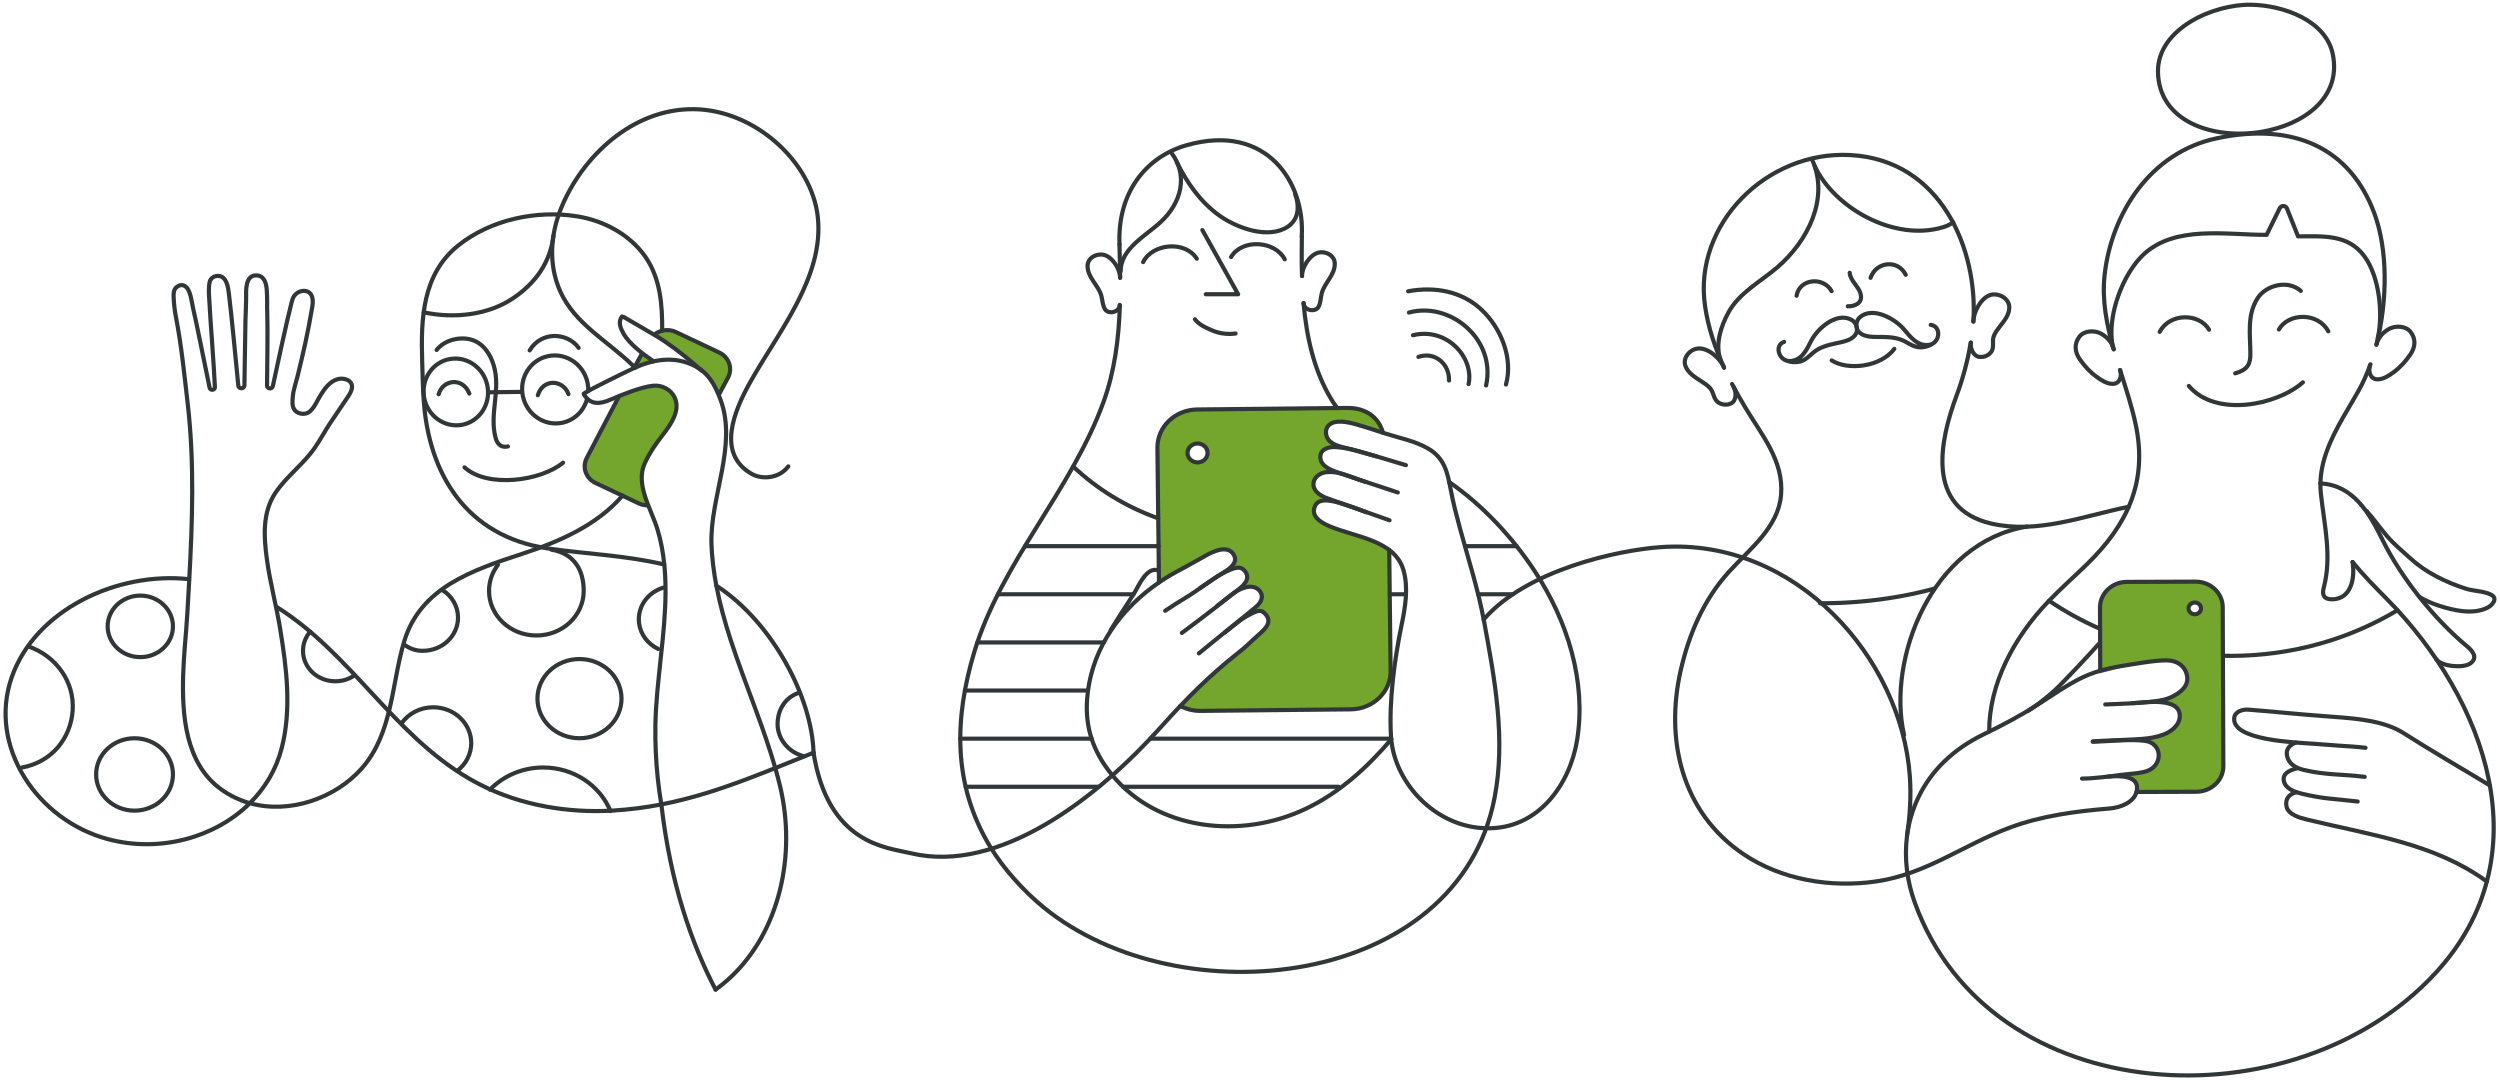<svg width="449" height="194" viewBox="0 0 449 194" fill="none" xmlns="http://www.w3.org/2000/svg">
<path d="M242.094 73.633H242L215.038 73.909C211.27 73.951 208.232 76.87 208.277 80.42L208.548 103.9C209.912 103.008 211.142 102.345 212.5 101.614C213.398 101.133 214.356 100.616 215.448 99.984L215.648 99.87C217.1 99.029 220.115 97.269 221.666 99.076C222.121 99.609 222.304 100.167 222.21 100.726C222.149 101.065 221.988 101.379 221.772 101.661C222.487 101.493 223.34 101.525 223.989 102.433C224.72 103.462 224.388 104.37 223.817 105.086C225.003 104.825 226.056 105.164 226.654 106.01C227.402 107.07 227.042 108.312 225.668 109.43C226.361 109.231 227.009 109.315 227.718 110.203C229.048 111.863 227.369 113.346 226.56 114.061C225.889 114.651 225.418 115.09 225.003 115.486C224.249 116.191 223.65 116.75 222.381 117.747C219.189 120.254 216.03 123.151 212.655 126.665C213.586 127.083 214.6 127.307 215.659 127.302L242.621 127.026C246.39 126.984 249.427 124.065 249.382 120.509L249.133 98.956C247.326 97.645 244.888 96.899 242.499 96.168C241.136 95.75 239.85 95.358 238.697 94.868C237.65 94.424 236.203 93.693 235.749 92.508C235.516 91.902 235.571 91.254 235.921 90.581C236.259 89.933 236.857 89.641 237.561 89.547C236.663 89.114 235.621 88.362 235.527 87.151C235.4 85.574 236.846 84.524 238.315 84.415C238.326 84.415 238.337 84.415 238.348 84.415C237.483 83.908 236.697 83.141 236.769 81.924C236.802 81.386 237.029 80.922 237.439 80.577C237.955 80.144 238.631 79.982 239.174 79.93C238.886 79.752 238.614 79.554 238.387 79.303C237.605 78.421 237.556 77.032 238.282 76.212C239.617 74.703 242.649 75.559 243.646 75.841C245.004 76.222 246.362 76.661 247.681 77.089L247.758 77.115C246.877 74.928 244.821 73.638 242.094 73.633ZM215.127 83.407C215.127 83.407 215.11 83.407 215.105 83.407C213.908 83.407 212.927 82.493 212.91 81.36C212.899 80.222 213.869 79.282 215.082 79.272C215.67 79.298 216.224 79.475 216.64 79.862C217.061 80.248 217.294 80.765 217.299 81.313C217.31 82.451 216.341 83.391 215.127 83.407Z" fill="#74A62E" stroke="#74A62E" stroke-miterlimit="10"/>
<path d="M389.175 118.222C391.375 118.228 393.005 119.58 393.221 121.585C393.498 124.122 390.411 125.459 389.458 125.804C389.369 125.835 389.264 125.861 389.17 125.887C389.923 126.044 390.599 126.294 391.082 126.717C391.625 127.198 391.896 127.84 391.88 128.623C391.846 130.409 390.261 131.657 388.787 132.231C387.912 132.576 387.069 132.764 386.16 132.899C387.174 133.286 387.884 134.095 388.061 135.145C388.305 136.591 387.518 138.006 386.105 138.664C385.224 139.076 383.816 139.228 382.525 139.353C382.985 139.51 383.389 139.734 383.683 140.053C384.11 140.517 384.259 141.123 384.165 141.843L394.446 141.807C396.912 141.796 398.913 139.901 398.907 137.572L398.796 109.012C398.796 107.884 398.325 106.824 397.477 106.031C396.629 105.237 395.554 104.798 394.307 104.809L382.004 104.851C380.807 104.851 379.687 105.294 378.845 106.099C378.002 106.897 377.542 107.957 377.548 109.085L377.592 120.306C379.127 119.904 380.956 119.428 382.846 118.932C384.697 118.447 386.842 118.175 389.17 118.217L389.175 118.222ZM393.116 108.25C393.398 107.978 393.781 107.832 394.185 107.827C394.59 107.827 394.967 107.973 395.249 108.239C395.537 108.506 395.693 108.866 395.698 109.247C395.698 109.628 395.543 109.988 395.26 110.255C394.978 110.526 394.595 110.672 394.191 110.678H394.185C393.781 110.678 393.404 110.531 393.121 110.265C392.833 109.999 392.678 109.639 392.672 109.257C392.672 108.876 392.827 108.516 393.11 108.25H393.116Z" fill="#74A62E" stroke="#74A62E" stroke-miterlimit="10"/>
<path d="M114.738 65.336C115.336 65.101 115.929 64.897 116.506 64.741C116.173 64.506 115.83 64.255 115.475 63.989L114.738 65.336Z" fill="#74A62E" stroke="#74A62E" stroke-miterlimit="10"/>
<path d="M126.26 66.234C127.534 67.21 128.382 68.474 129.108 70.072L130.4 67.649C131.187 66.177 130.549 64.38 128.986 63.639L121.233 59.974C120.263 59.514 119.122 59.582 118.191 60.109C120.141 61.295 122.081 62.715 124.459 64.704C125.063 65.211 125.661 65.722 126.254 66.239L126.26 66.234Z" fill="#74A62E" stroke="#74A62E" stroke-miterlimit="10"/>
<path d="M107.151 86.404L114.904 90.069C115.198 90.21 115.525 90.325 115.857 90.367C114.943 87.902 114.35 85.365 115.469 82.968C116.367 81.042 117.359 79.616 118.772 77.794C120.385 75.716 121.748 73.513 120.806 71.513C120.208 70.244 118.767 69.471 117.304 69.633C115.979 69.779 113.978 70.39 111.484 71.398L105.737 82.389C104.95 83.861 105.588 85.662 107.145 86.399L107.151 86.404Z" fill="#74A62E" stroke="#74A62E" stroke-miterlimit="10"/>
<path d="M364.192 127.71C364.496 127.516 364.812 127.308 365.134 127.088C366.891 125.877 368.78 124.279 369.817 123.224C372.305 120.692 374.794 118.04 377.182 115.387" stroke="#313738" stroke-width="0.75" stroke-linecap="round" stroke-linejoin="round"/>
<path d="M254.747 64.099C257.701 63.075 260.333 65.367 260.245 68.338" stroke="#313738" stroke-width="0.75" stroke-linecap="round" stroke-linejoin="round"/>
<path d="M253.045 56.131C260.461 54.1 268.74 60.966 266.901 69.231" stroke="#313738" stroke-width="0.75" stroke-linecap="round" stroke-linejoin="round"/>
<path d="M253.766 60.209C259.774 58.721 264.756 64.114 263.764 68.98" stroke="#313738" stroke-width="0.75" stroke-linecap="round" stroke-linejoin="round"/>
<path d="M252.907 52.309C257.695 51.437 262.462 52.298 265.97 55.525C269.699 58.95 271.767 64.485 270.47 69.064" stroke="#313738" stroke-width="0.75" stroke-linecap="round" stroke-linejoin="round"/>
<path d="M83.43 83.939C87.548 87.688 97.086 86.425 101.126 83.099" stroke="#313738" stroke-width="0.75" stroke-linecap="round" stroke-linejoin="round"/>
<path d="M117.337 64.871C115.558 63.65 113.025 61.781 111.994 59.927C111.412 58.883 110.969 57.838 111.706 56.836" stroke="#313738" stroke-width="0.75" stroke-linecap="round" stroke-linejoin="round"/>
<path d="M112.011 56.93C113.912 58.073 115.863 59.144 117.764 60.287C120.052 61.66 122.164 63.284 124.192 64.981C124.808 65.498 125.423 66.02 126.027 66.547" stroke="#313738" stroke-width="0.75" stroke-linecap="round" stroke-linejoin="round"/>
<path d="M128.515 177.73C129.496 177.03 130.422 176.262 131.292 175.443C139.937 167.297 143.091 153.644 140.093 141.17C139.832 140.089 139.544 139.014 139.239 137.938C138.225 134.393 136.978 130.874 135.687 127.36C134.163 123.225 132.583 119.095 131.225 114.928C130.183 111.706 129.274 108.464 128.659 105.18C128.543 104.611 128.443 104.042 128.354 103.472C128.127 102.052 127.961 100.632 127.856 99.196C127.817 98.69 127.795 98.189 127.778 97.682C127.518 89.218 132.494 79.945 129.385 71.732C128.321 68.928 127.174 66.798 124.292 65.498C120.662 63.853 116.893 64.668 113.524 66.271C111.911 67.038 106.485 69.654 104.839 70.698" stroke="#313738" stroke-width="0.75" stroke-linecap="round" stroke-linejoin="round"/>
<path d="M103.925 62.48C101.941 59.702 97.236 59.4 95.13 62.934" stroke="#313738" stroke-width="0.75" stroke-linecap="round" stroke-linejoin="round"/>
<path d="M78.781 70.813C79.518 68.161 83.092 67.67 84.289 70.677" stroke="#313738" stroke-width="0.75" stroke-linecap="round" stroke-linejoin="round"/>
<path d="M102.096 70.787C101.154 68.182 97.546 67.91 96.593 70.985" stroke="#313738" stroke-width="0.75" stroke-linecap="round" stroke-linejoin="round"/>
<path d="M82.428 76.368C85.611 76.102 87.939 73.211 87.628 69.91C87.317 66.61 84.484 64.15 81.301 64.417C78.118 64.683 75.79 67.575 76.101 70.875C76.412 74.175 79.245 76.635 82.428 76.368Z" stroke="#313738" stroke-width="0.75" stroke-linecap="round" stroke-linejoin="round"/>
<path d="M105.46 71.602C104.856 73.92 102.938 75.726 100.472 76.008C97.213 76.384 94.237 73.977 93.822 70.625C93.406 67.273 95.706 64.25 98.965 63.874C102.523 63.462 105.748 66.38 105.654 70.218" stroke="#313738" stroke-width="0.75" stroke-linecap="round" stroke-linejoin="round"/>
<path d="M87.753 70.458L93.711 70.38" stroke="#313738" stroke-width="0.75" stroke-linecap="round" stroke-linejoin="round"/>
<path d="M78.415 62.851C79.889 60.971 82.992 60.245 85.226 61.216C87.365 62.146 88.462 64.422 88.889 66.5C89.721 70.521 87.93 74.609 89 78.609C89.26 79.585 89.887 80.504 91.228 80.18" stroke="#313738" stroke-width="0.75" stroke-linecap="round" stroke-linejoin="round"/>
<path d="M141.572 83.762C140.098 85.809 137.011 86.263 134.988 85.104C128.582 81.433 131.94 73.685 134.634 68.824C139.666 59.744 148.134 49.73 146.86 38.828C145.718 29.069 135.598 19.733 124.603 19.608C113.618 19.483 104.507 28.119 100.738 37.486C98.826 42.237 98.505 47.552 100.605 52.298C103.216 58.199 109.229 61.289 113.74 65.722C113.845 65.827 113.951 65.926 114.045 66.036" stroke="#313738" stroke-width="0.75" stroke-linecap="round" stroke-linejoin="round"/>
<path d="M111.795 89.025C107.256 94.314 100.433 97.296 93.75 99.478C84.716 102.428 75.494 105.603 72.607 115.152C70.318 122.708 70.556 131.678 64.975 138.001C60.276 143.326 52.046 146.271 44.869 144.251C43.056 143.739 41.316 142.919 39.703 141.755C33.236 137.077 32.698 128.315 32.892 121.277C33.003 117.497 33.441 113.748 33.657 109.978C33.773 107.994 33.884 106.005 33.995 104.026C34.56 93.536 34.926 83.015 33.718 72.557C33.114 67.357 32.599 62.109 31.601 56.956C31.385 55.849 31.252 54.732 31.197 53.609C31.158 52.93 31.119 52.079 31.673 51.604C32.482 50.91 33.258 51.197 33.702 51.876C34.322 52.826 34.455 54.434 34.71 55.499C35.209 57.567 37.182 67.456 37.647 69.644C37.692 69.868 37.913 70.02 38.152 70.009C38.407 69.988 38.606 69.79 38.595 69.544C38.451 65.895 37.731 56.81 37.67 55.207C37.614 53.745 37.365 52.095 37.653 50.649C37.786 49.986 38.451 49.542 39.149 49.552C40.779 49.573 40.978 51.74 41.122 52.857C41.494 55.687 42.469 65.858 42.801 69.268C42.829 69.529 43.051 69.727 43.334 69.738C43.638 69.748 43.899 69.518 43.899 69.221L44.082 57.614C44.104 56.303 44.204 54.988 44.204 53.677C44.204 52.346 43.943 49.228 46.232 49.474C47.512 49.61 47.806 50.941 47.9 51.944C48.039 53.484 47.934 55.055 48.006 56.601C48.1 58.679 47.983 67.043 47.961 69.268C47.961 69.539 48.194 69.759 48.488 69.759C48.732 69.759 48.953 69.597 48.998 69.367C49.541 66.741 51.746 56.669 52.195 55.035C52.445 54.105 52.5 53.176 53.42 52.591C54.218 52.079 55.343 52.058 55.864 52.91C56.241 53.526 56.213 54.361 56.102 55.024C55.255 60.005 54.54 63.075 53.431 67.613C53.126 68.85 52.694 69.962 52.589 71.231C52.517 72.056 52.389 73.074 53.01 73.748C53.647 74.442 54.955 74.52 55.637 73.909C56.524 73.121 56.945 71.993 57.543 71.022C58.275 69.842 59.223 68.464 60.708 68.082C61.561 67.863 62.875 68.135 63.163 69.043C63.435 69.905 62.781 70.813 62.321 71.508C61.329 73.001 60.309 74.468 59.317 75.962C58.347 77.418 57.532 78.969 56.535 80.42C54.495 83.371 51.447 85.548 49.452 88.534C47.069 92.111 47.39 96.523 47.945 100.543C48.515 104.689 49.629 108.751 50.306 112.876C51.464 119.961 52.411 127.334 50.588 134.393C49.591 138.246 47.573 141.577 44.874 144.256C38.573 150.5 28.575 153.189 19.342 150.699C6.612 147.279 -2.178 134.006 2.09 121.679C6.296 109.555 21.005 102.595 34.006 104.026" stroke="#313738" stroke-width="0.75" stroke-linecap="round" stroke-linejoin="round"/>
<path d="M119.299 101.394C112.51 99.749 104.873 99.468 98.35 98.491C83.757 96.319 76.968 85.104 76.098 71.826C75.943 69.487 75.888 67.137 75.821 64.793C75.6 57.3 75.821 49.291 82.289 44.096C88.075 39.454 96.366 37.663 103.737 38.869C108.497 39.647 113.053 42.143 115.785 45.944C118.623 49.892 118.961 54.747 118.927 59.394" stroke="#313738" stroke-width="0.75" stroke-linecap="round" stroke-linejoin="round"/>
<path d="M128.654 105.185C138.718 111.712 145.851 125.287 146.111 135.187" stroke="#313738" stroke-width="0.75" stroke-linecap="round" stroke-linejoin="round"/>
<path d="M99.414 42.326C98.76 47.359 96.077 50.837 92.347 53.432C87.77 56.617 81.535 57.259 76.098 56.094" stroke="#313738" stroke-width="0.75" stroke-linecap="round" stroke-linejoin="round"/>
<path d="M146.111 135.187C143.767 136.116 141.484 137.04 139.234 137.943C137.632 138.575 136.052 139.202 134.473 139.797C129.358 141.734 124.27 143.41 118.778 144.475C116.046 145.008 113.214 145.384 110.221 145.572C102.007 146.073 93.561 144.642 86.285 140.94C85.57 140.575 84.877 140.199 84.201 139.802C70.562 131.85 63.008 117.33 49.641 108.981" stroke="#313738" stroke-width="0.75" stroke-linecap="round" stroke-linejoin="round"/>
<path d="M115.297 63.509L114.006 65.864M129.136 70.839L130.749 67.816C131.63 66.161 130.92 64.14 129.164 63.31L121.41 59.645C120.208 59.076 118.833 59.217 117.802 59.885C117.714 59.943 117.73 60 117.647 60.068M111.152 71.215L105.388 82.243C104.507 83.898 105.216 85.918 106.973 86.749L114.726 90.414C115.17 90.623 115.635 90.727 116.095 90.753" stroke="#313738" stroke-width="0.75" stroke-linecap="round" stroke-linejoin="round"/>
<path d="M104.895 70.871C106.02 72.761 107.788 72.588 109.628 71.784C111.645 70.907 115.048 69.529 117.259 69.283C118.894 69.101 120.501 69.962 121.166 71.377C122.258 73.706 120.496 76.217 119.088 78.029C117.752 79.747 116.744 81.167 115.829 83.135C114.023 87.01 116.938 91.312 118.102 95.15C118.717 97.181 119.099 99.274 119.304 101.399C119.376 102.094 119.432 102.783 119.465 103.483C119.659 107.242 119.393 111.09 119.011 114.938C118.606 119.136 118.057 123.324 117.819 127.37C117.764 128.336 117.725 129.297 117.708 130.242C117.658 133.427 117.802 136.622 118.135 139.802C118.301 141.368 118.517 142.93 118.778 144.48C120.402 158.578 124.176 169.407 128.515 177.735" stroke="#313738" stroke-width="0.75" stroke-linecap="round" stroke-linejoin="round"/>
<path d="M143.628 124.378C141.09 125.156 139.655 127.401 139.655 130.048C139.655 132.696 141.583 135.061 144.221 135.776" stroke="#313738" stroke-width="0.75" stroke-linecap="round" stroke-linejoin="round"/>
<path d="M3.935 137.849C9.472 136.841 12.725 132.414 13.052 127.595C13.406 122.389 10.009 117.768 5.049 116.082" stroke="#313738" stroke-width="0.75" stroke-linecap="round" stroke-linejoin="round"/>
<path d="M104.075 132.586C108.244 132.586 111.623 129.402 111.623 125.475C111.623 121.547 108.244 118.363 104.075 118.363C99.906 118.363 96.526 121.547 96.526 125.475C96.526 129.402 99.906 132.586 104.075 132.586Z" stroke="#313738" stroke-width="0.75" stroke-linecap="round" stroke-linejoin="round"/>
<path d="M82.267 138.33C83.713 137.15 84.633 135.406 84.633 133.463C84.633 129.913 81.579 127.031 77.805 127.031C75.45 127.031 73.372 128.153 72.147 129.866" stroke="#313738" stroke-width="0.75" stroke-linecap="round" stroke-linejoin="round"/>
<path d="M24.164 145.592C27.974 145.592 31.064 142.682 31.064 139.092C31.064 135.502 27.974 132.591 24.164 132.591C20.353 132.591 17.264 135.502 17.264 139.092C17.264 142.682 20.353 145.592 24.164 145.592Z" stroke="#313738" stroke-width="0.75" stroke-linecap="round" stroke-linejoin="round"/>
<path d="M25.2 118.019C28.438 118.019 31.063 115.546 31.063 112.495C31.063 109.444 28.438 106.971 25.2 106.971C21.962 106.971 19.336 109.444 19.336 112.495C19.336 115.546 21.962 118.019 25.2 118.019Z" stroke="#313738" stroke-width="0.75" stroke-linecap="round" stroke-linejoin="round"/>
<path d="M55.709 113.45C54.9 114.39 54.418 115.586 54.418 116.891C54.418 119.909 57.017 122.358 60.22 122.358C61.423 122.358 62.537 122.013 63.462 121.423" stroke="#313738" stroke-width="0.75" stroke-linecap="round" stroke-linejoin="round"/>
<path d="M89.421 101.457C88.418 102.773 87.831 104.381 87.831 106.125C87.831 110.547 91.638 114.134 96.332 114.134C101.026 114.134 104.834 110.547 104.834 106.125C104.834 102.59 103.315 99.463 99.031 98.716" stroke="#313738" stroke-width="0.75" stroke-linecap="round" stroke-linejoin="round"/>
<path d="M72.69 115.868C73.699 116.51 74.619 116.886 75.932 116.886C79.429 116.886 82.261 114.218 82.261 110.923C82.261 108.866 81.153 107.049 79.468 105.979" stroke="#313738" stroke-width="0.75" stroke-linecap="round" stroke-linejoin="round"/>
<path d="M119.177 105.53C116.3 106.37 114.394 109.054 114.782 111.967C115.053 114.009 116.395 115.68 118.207 116.546" stroke="#313738" stroke-width="0.75" stroke-linecap="round" stroke-linejoin="round"/>
<path d="M109.633 145.665C107.771 141.092 103.066 137.844 97.557 137.844C93.772 137.844 90.364 139.379 87.997 141.823" stroke="#313738" stroke-width="0.75" stroke-linecap="round" stroke-linejoin="round"/>
<path d="M309.647 66.067C309.12 64.542 306.842 62.422 304.991 62.59C303.467 62.725 302.131 64.323 302.73 65.801C303.245 67.064 304.465 67.764 305.59 68.5C306.155 68.865 306.743 69.257 307.175 69.769C307.779 70.474 307.729 71.528 308.444 72.155C309.07 72.708 310.112 72.828 310.877 72.468C311.908 71.983 311.841 70.432 311.381 69.555" stroke="#313738" stroke-width="0.75" stroke-linecap="round" stroke-linejoin="round"/>
<path d="M379.632 62.736C379.272 61.248 378.191 60.386 377.315 59.906C376.151 59.274 374.317 59.368 373.48 60.444C372.46 61.759 372.627 63.237 373.547 64.547C374.361 65.707 375.337 66.798 376.506 67.649C377.31 68.234 378.374 68.954 379.438 68.944C380.79 68.933 381.123 67.482 380.768 66.469" stroke="#313738" stroke-width="0.75" stroke-linecap="round" stroke-linejoin="round"/>
<path d="M426.795 61.937C427.144 60.449 428.202 59.556 429.078 59.076C430.236 58.439 432.071 58.517 432.918 59.587C433.949 60.893 433.794 62.376 432.88 63.691C432.076 64.856 431.106 65.957 429.942 66.814C429.144 67.404 428.086 68.129 427.022 68.129C425.67 68.129 425.298 66.662 425.653 65.644" stroke="#313738" stroke-width="0.75" stroke-linecap="round" stroke-linejoin="round"/>
<path d="M354.421 57.776C354.377 56.173 355.801 53.364 357.608 52.941C359.093 52.596 360.916 53.682 360.872 55.264C360.833 56.616 359.93 57.661 359.121 58.705C358.716 59.227 358.3 59.781 358.073 60.397C357.752 61.253 358.167 62.229 357.713 63.049C357.314 63.77 356.377 64.203 355.529 64.104C354.382 63.968 353.828 62.516 353.95 61.545" stroke="#313738" stroke-width="0.75" stroke-linecap="round" stroke-linejoin="round"/>
<path d="M406.106 23.681C397.433 25.096 387.634 21.837 387.573 12.81C387.524 5.244 397.4 0.717 404.355 0.853C410.074 0.963 417.689 3.636 418.958 9.682C420.604 17.504 413.798 22.427 406.106 23.681Z" stroke="#313738" stroke-width="0.75" stroke-linecap="round" stroke-linejoin="round"/>
<path d="M341.973 132.012C338.864 118.431 346.839 97.421 364.053 94.575" stroke="#313738" stroke-width="0.75" stroke-linecap="round" stroke-linejoin="round"/>
<path d="M308.993 64.605C308.012 61.827 309.07 58.58 310.445 56.084C312.362 52.591 316.17 50.602 319.168 48.043C324.671 43.355 328.578 35.606 325.475 28.724" stroke="#313738" stroke-width="0.75" stroke-linecap="round" stroke-linejoin="round"/>
<path d="M328.972 64.73C331.865 66.579 337.745 65.947 340.222 62.658" stroke="#313738" stroke-width="0.75" stroke-linecap="round" stroke-linejoin="round"/>
<path d="M325.907 29.779C329.376 37.324 340.178 43.433 348.923 40.822C349.594 40.624 350.242 40.337 350.796 39.924" stroke="#313738" stroke-width="0.75" stroke-linecap="round" stroke-linejoin="round"/>
<path d="M335.955 49.897C336.936 46.978 340.865 46.529 342.273 49.354" stroke="#313738" stroke-width="0.75" stroke-linecap="round" stroke-linejoin="round"/>
<path d="M328.955 52.293C327.503 49.641 323.202 50.006 322.665 53.108" stroke="#313738" stroke-width="0.75" stroke-linecap="round" stroke-linejoin="round"/>
<path d="M331.87 55.003C332.94 55.05 334.658 54.554 334.154 52.732C333.782 51.395 332.303 50.408 332.208 48.993" stroke="#313738" stroke-width="0.75" stroke-linecap="round" stroke-linejoin="round"/>
<path d="M416.719 86.822C422.738 87.098 425.625 92.351 427.903 96.967C431.323 103.906 437.319 111.309 443.133 116.123C444.141 116.959 445.039 118.144 443.692 119.136C442.44 120.06 438.533 119.726 437.552 118.41" stroke="#313738" stroke-width="0.75" stroke-linecap="round" stroke-linejoin="round"/>
<path d="M380.768 66.474C381.81 69.748 382.89 73.011 383.583 76.301C385.717 86.435 382.192 94.189 374.71 101.441C372.421 103.66 370.022 105.78 367.822 108.083C361.709 114.484 357.225 122.849 357.258 131.385" stroke="#313738" stroke-width="0.75" stroke-linecap="round" stroke-linejoin="round"/>
<path d="M426.828 61.786C428.806 54.011 428.867 44.858 426.423 38.29C422.145 26.787 412.186 21.859 398.148 24.835C386.116 27.388 379.188 38.452 377.986 49.406C377.487 53.959 378.368 58.371 379.621 62.731" stroke="#313738" stroke-width="0.75" stroke-linecap="round" stroke-linejoin="round"/>
<path d="M422.522 100.945C422.993 104.015 422.195 107.519 418.981 107.634C417.384 107.691 416.991 106.871 417.334 105.582C418.853 99.937 417.429 94.267 416.825 88.612C416.287 83.579 418.509 78.969 420.998 74.646C421.873 73.121 422.793 71.612 423.652 70.077C424.439 68.667 425.138 67.096 425.736 65.42" stroke="#313738" stroke-width="0.75" stroke-linecap="round" stroke-linejoin="round"/>
<path d="M425.077 91.819C426.357 93.244 427.443 94.805 428.684 96.257C429.959 97.75 431.483 98.987 432.941 100.319C435.701 102.846 439.242 104.553 442.855 105.723C444.269 106.182 446.098 106.14 447.389 106.798C448.697 107.467 447.644 108.73 446.657 109.19C443.997 110.427 440.716 109.633 438.084 108.798C436.837 108.401 435.629 107.874 434.52 107.211" stroke="#313738" stroke-width="0.75" stroke-linecap="round" stroke-linejoin="round"/>
<path d="M394.185 110.323C394.803 110.323 395.305 109.85 395.305 109.268C395.305 108.685 394.803 108.213 394.185 108.213C393.567 108.213 393.066 108.685 393.066 109.268C393.066 109.85 393.567 110.323 394.185 110.323Z" stroke="#313738" stroke-width="0.75" stroke-linecap="round" stroke-linejoin="round"/>
<path d="M320.276 64.469C321.108 65.017 322.305 65.174 323.28 64.934C324.261 64.694 324.932 63.947 325.652 63.336C326.727 62.417 328.113 62.026 329.493 61.712C330.773 61.42 332.375 61.237 333.206 60.157C333.854 59.316 333.444 57.922 332.502 57.426C329.786 55.99 326.45 59.034 325.364 61.075C324.538 62.631 323.734 64.657 321.601 64.845C319.561 65.023 318.53 62.067 320.426 61.399" stroke="#313738" stroke-width="0.75" stroke-linecap="round" stroke-linejoin="round"/>
<path d="M347.61 61.31C346.922 62.015 345.797 62.417 344.789 62.381C343.775 62.344 342.949 61.759 342.106 61.31C340.843 60.637 339.402 60.538 337.983 60.517C336.67 60.496 335.057 60.647 333.998 59.765C333.173 59.076 333.245 57.635 334.048 56.956C336.365 54.998 340.327 57.274 341.863 59.044C343.032 60.391 344.29 62.203 346.413 61.947C348.441 61.702 348.762 58.6 346.756 58.345" stroke="#313738" stroke-width="0.75" stroke-linecap="round" stroke-linejoin="round"/>
<path d="M347.416 105.723H347.41C343.331 106.819 338.92 107.618 334.281 108.031C331.787 108.255 329.315 108.354 326.899 108.344" stroke="#313738" stroke-width="0.75" stroke-linecap="round" stroke-linejoin="round"/>
<path d="M430.597 109.597H430.591C421.99 114.755 411.792 117.758 400.841 117.794C400.304 117.794 399.766 117.794 399.229 117.779" stroke="#313738" stroke-width="0.75" stroke-linecap="round" stroke-linejoin="round"/>
<path d="M377.171 112.938C373.94 111.523 370.875 109.837 368.021 107.895" stroke="#313738" stroke-width="0.75" stroke-linecap="round" stroke-linejoin="round"/>
<path d="M379.421 62.156C378.379 56.559 381.355 49.119 384.935 45.746C390.627 40.378 399.871 42.206 407.082 42.18L409.448 37.381C409.703 36.864 410.49 36.88 410.723 37.407L412.69 42.352" stroke="#313738" stroke-width="0.75" stroke-linecap="round" stroke-linejoin="round"/>
<path d="M412.74 42.451C417.284 42.435 421.712 42.054 424.633 46.012C427.399 49.756 428.025 56.512 427.033 60.846" stroke="#313738" stroke-width="0.75" stroke-linecap="round" stroke-linejoin="round"/>
<path d="M401.44 67.054C403.657 66.396 404.183 65.461 404.167 63.482C404.144 60.099 403.524 56.533 405.491 53.515C406.943 51.291 410.811 50.137 413.228 52.246" stroke="#313738" stroke-width="0.75" stroke-linecap="round" stroke-linejoin="round"/>
<path d="M393.115 69.315C397.915 75.006 408.927 72.802 413.604 68.667" stroke="#313738" stroke-width="0.75" stroke-linecap="round" stroke-linejoin="round"/>
<path d="M396.746 59.217C394.994 56.215 389.702 56.142 387.878 59.608" stroke="#313738" stroke-width="0.75" stroke-linecap="round" stroke-linejoin="round"/>
<path d="M409.287 59.175C411.016 56.157 416.309 56.053 418.16 59.504" stroke="#313738" stroke-width="0.75" stroke-linecap="round" stroke-linejoin="round"/>
<path d="M412.324 133.369C411.133 133.85 410.49 134.596 410.767 135.823C411.072 137.181 412.341 137.943 413.638 138.251C417.8 139.248 420.438 138.998 424.7 139.52" stroke="#313738" stroke-width="0.75" stroke-linecap="round" stroke-linejoin="round"/>
<path d="M412.474 138.016C411.149 138.34 409.88 138.946 410.191 140.308C410.495 141.666 412.108 142.235 413.405 142.548C417.567 143.546 419.174 143.431 423.436 143.953" stroke="#313738" stroke-width="0.75" stroke-linecap="round" stroke-linejoin="round"/>
<path d="M424.844 134.309C423.381 134.111 421.89 134.048 420.421 133.944C418.049 133.782 417.878 133.756 415.506 133.578C412.219 133.327 400.902 132.993 401.262 128.968C401.368 127.782 402.798 127.375 403.767 127.448C409.465 127.897 411.537 128.174 417.235 128.602C417.966 128.66 418.692 128.712 419.424 128.769C423.469 129.072 428.28 129.495 431.677 131.662C435.601 134.168 441.786 137.849 447.178 141.065" stroke="#313738" stroke-width="0.75" stroke-linecap="round" stroke-linejoin="round"/>
<path d="M377.199 120.468L377.182 115.387L377.16 109.111C377.149 106.574 379.321 104.516 382.009 104.506L394.313 104.464C397.006 104.454 399.19 106.501 399.201 109.033L399.312 137.593C399.323 140.126 397.15 142.188 394.462 142.198L383.722 142.235" stroke="#313738" stroke-width="0.75" stroke-linecap="round" stroke-linejoin="round"/>
<path d="M373.934 139.833C375.702 139.849 378.989 139.457 380.818 139.186C382.175 138.982 384.697 138.925 385.927 138.35C388.493 137.155 388.299 133.474 385.257 133.061C382.586 132.701 378.806 133.145 375.874 133.218" stroke="#313738" stroke-width="0.75" stroke-linecap="round" stroke-linejoin="round"/>
<path d="M375.874 133.15C377.67 133.009 382.752 132.878 384.675 132.711C386.099 132.586 387.313 132.419 388.638 131.902C389.918 131.401 391.453 130.283 391.486 128.628C391.553 125.208 385.523 126.138 383.029 126.289" stroke="#313738" stroke-width="0.75" stroke-linecap="round" stroke-linejoin="round"/>
<path d="M311.076 68.96C311.808 70.369 312.595 71.748 313.404 73.105C316.419 78.149 320.398 82.78 319.877 88.905C319.384 94.711 314.296 98.543 310.55 102.658C305.928 107.733 303.301 114.004 301.832 120.499C299.083 132.691 301.899 145.869 313.171 153.435C319.994 158.014 328.75 159.491 336.947 158.306C345.925 157.011 352.703 151.701 360.944 148.642C366.636 146.517 372.859 145.692 378.812 145.216C380.757 145.06 383.251 144.157 383.733 142.172C384.437 139.249 380.768 139.311 378.762 139.463C378.723 139.463 378.684 139.468 378.645 139.468" stroke="#313738" stroke-width="0.75" stroke-linecap="round" stroke-linejoin="round"/>
<path d="M354.421 57.708C355.247 44.863 348.663 28.724 332.308 27.847C317.356 27.043 304.082 40.227 306.222 54.946C306.77 58.747 307.995 62.412 309.597 65.936" stroke="#313738" stroke-width="0.75" stroke-linecap="round" stroke-linejoin="round"/>
<path d="M382.325 91.014C374.267 92.643 365.937 95.964 357.613 94.027C345.775 91.275 348.408 79.104 351.384 71.095C352.542 67.988 353.396 64.788 353.944 61.535" stroke="#313738" stroke-width="0.75" stroke-linecap="round" stroke-linejoin="round"/>
<path d="M422.527 100.94C424.367 103.217 426.484 105.352 428.651 107.55C446.464 125.611 456.811 153.732 437.424 174.753C411.997 202.322 357.43 199.539 343.897 162.113C342.511 158.296 341.99 154.192 342.494 150.177C343.115 145.206 345.376 140.507 349.062 136.889C351.146 134.837 353.623 133.166 356.305 131.866C359.642 130.252 362.801 128.582 365.915 126.597C368.609 124.874 371.213 123 374.117 121.616C376.877 120.301 379.931 119.763 382.952 119.303C384.985 118.995 387.103 118.593 389.17 118.604C390.999 118.609 392.611 119.648 392.827 121.632C393.044 123.606 390.86 124.906 389.314 125.47C387.712 126.044 384.293 126.216 382.591 126.326C380.657 126.441 379.648 126.451 378.108 126.519" stroke="#313738" stroke-width="0.75" stroke-linecap="round" stroke-linejoin="round"/>
<path d="M201.166 49.886C201.194 48.404 199.825 46.111 198.19 45.761C196.849 45.474 195.275 46.378 195.325 47.84C195.397 49.923 197.231 51.176 197.786 53.071C198.029 53.896 197.98 54.747 198.44 55.515C199.049 56.538 201.105 56.089 201.089 54.768" stroke="#313738" stroke-width="0.75" stroke-linecap="round" stroke-linejoin="round"/>
<path d="M233.853 49.573C233.792 48.09 235.189 45.746 236.813 45.365C238.143 45.051 239.745 45.923 239.728 47.385C239.706 49.469 237.899 50.758 237.389 52.664C237.167 53.494 237.234 54.34 236.796 55.123C236.214 56.157 234.141 55.75 234.13 54.429" stroke="#313738" stroke-width="0.75" stroke-linecap="round" stroke-linejoin="round"/>
<path d="M247.149 81.945C244.743 81.318 242.388 80.431 239.878 80.29C238.68 80.222 237.212 80.624 237.134 81.95C237.046 83.569 238.714 84.3 240.077 84.785C240.254 84.848 240.471 84.926 240.753 85.025C241.479 85.281 242.538 85.636 243.785 86.049C243.812 86.059 243.835 86.07 243.862 86.075C245.924 86.764 248.501 87.61 251.039 88.445" stroke="#313738" stroke-width="0.75" stroke-linecap="round" stroke-linejoin="round"/>
<path d="M249.56 93.447C247.886 92.847 246.123 92.226 244.483 91.651C244.411 91.62 244.344 91.594 244.272 91.568C243.308 91.234 242.405 90.915 241.584 90.628C241.557 90.618 241.529 90.607 241.501 90.602C240.027 90.08 238.874 89.678 238.309 89.469C237.251 89.077 235.998 88.325 235.904 87.124C235.799 85.788 237.018 84.885 238.331 84.785C239.174 84.728 239.977 84.822 240.764 85.025C241.778 85.271 242.765 85.668 243.796 86.049C243.823 86.059 243.846 86.07 243.873 86.075C244.322 86.242 244.793 86.414 245.275 86.561" stroke="#313738" stroke-width="0.75" stroke-linecap="round" stroke-linejoin="round"/>
<path d="M201.177 49.886C201.161 47.897 201.111 45.902 201.055 43.918" stroke="#313738" stroke-width="0.75" stroke-linecap="round" stroke-linejoin="round"/>
<path d="M234.114 54.429C234.657 60.569 236.004 66.6 239.113 71.737C239.44 72.28 239.795 72.797 240.171 73.288" stroke="#313738" stroke-width="0.75" stroke-linecap="round" stroke-linejoin="round"/>
<path d="M233.815 42.477C233.776 44.795 233.765 47.176 233.837 49.573" stroke="#313738" stroke-width="0.75" stroke-linecap="round" stroke-linejoin="round"/>
<path d="M249.504 98.773L249.753 120.504C249.798 124.269 246.594 127.354 242.604 127.396L215.642 127.673C214.317 127.689 213.071 127.36 211.99 126.785" stroke="#313738" stroke-width="0.75" stroke-linecap="round" stroke-linejoin="round"/>
<path d="M215.082 83.046C216.077 83.046 216.883 82.287 216.883 81.35C216.883 80.412 216.077 79.653 215.082 79.653C214.087 79.653 213.281 80.412 213.281 81.35C213.281 82.287 214.087 83.046 215.082 83.046Z" stroke="#313738" stroke-width="0.75" stroke-linecap="round" stroke-linejoin="round"/>
<path d="M215.57 105.603C217.344 104.449 219.001 103.096 221.018 102.298C222.038 101.89 222.947 101.671 223.645 102.647C224.604 103.995 223.423 105.086 222.332 105.947C220.885 107.096 216.296 110.704 212.267 113.67" stroke="#313738" stroke-width="0.75" stroke-linecap="round" stroke-linejoin="round"/>
<path d="M218.635 108.782C220.386 107.535 221.694 106 223.778 105.472C224.726 105.232 225.74 105.409 226.311 106.219C227.109 107.352 226.277 108.464 225.33 109.211C223.883 110.359 218.552 114.714 215.321 117.34" stroke="#313738" stroke-width="0.75" stroke-linecap="round" stroke-linejoin="round"/>
<path d="M199.487 113.168C200.828 110.923 202.302 108.751 203.705 106.532C204.464 105.331 205.955 101.572 208.127 102.48" stroke="#313738" stroke-width="0.75" stroke-linecap="round" stroke-linejoin="round"/>
<path d="M205.312 47.072C206.997 43.683 212.877 43.177 214.944 46.466" stroke="#313738" stroke-width="0.75" stroke-linecap="round" stroke-linejoin="round"/>
<path d="M230.744 46.571C228.982 43.214 223.09 42.832 221.101 46.158" stroke="#313738" stroke-width="0.75" stroke-linecap="round" stroke-linejoin="round"/>
<path d="M215.947 41.323L222.37 52.847H216.562" stroke="#313738" stroke-width="0.75" stroke-linecap="round" stroke-linejoin="round"/>
<path d="M201.066 43.918C200.656 34.604 205.81 28.124 213.198 26.056C227.574 22.02 234.402 32.875 233.792 42.483" stroke="#313738" stroke-width="0.75" stroke-linecap="round" stroke-linejoin="round"/>
<path d="M201.266 48.743C201.266 44.623 205.811 42.347 208.515 39.825C212.084 36.499 213.508 31.596 210.366 27.419" stroke="#313738" stroke-width="0.75" stroke-linecap="round" stroke-linejoin="round"/>
<path d="M211.363 29.147C213.159 32.776 215.603 36.306 219.039 38.744C222.098 40.911 227.818 43.078 231.354 40.671C232.457 39.919 233.77 38.154 232.623 34.912" stroke="#313738" stroke-width="0.75" stroke-linecap="round" stroke-linejoin="round"/>
<path d="M214.606 57.342C215.376 58.361 216.634 58.883 217.698 59.342C219.051 59.927 220.492 60.078 221.91 59.901" stroke="#313738" stroke-width="0.75" stroke-linecap="round" stroke-linejoin="round"/>
<path d="M192.742 83.783C197.032 87.835 202.225 91.035 208.016 93.092" stroke="#313738" stroke-width="0.75" stroke-linecap="round" stroke-linejoin="round"/>
<path d="M208.072 98.089H184.086" stroke="#313738" stroke-width="0.75" stroke-linecap="round" stroke-linejoin="round"/>
<path d="M272.382 98.089H263.104" stroke="#313738" stroke-width="0.75" stroke-linecap="round" stroke-linejoin="round"/>
<path d="M179.231 106.73H203.577" stroke="#313738" stroke-width="0.75" stroke-linecap="round" stroke-linejoin="round"/>
<path d="M271.705 106.73H265.471" stroke="#313738" stroke-width="0.75" stroke-linecap="round" stroke-linejoin="round"/>
<path d="M252.519 106.73H249.598" stroke="#313738" stroke-width="0.75" stroke-linecap="round" stroke-linejoin="round"/>
<path d="M198.246 115.377H175.54" stroke="#313738" stroke-width="0.75" stroke-linecap="round" stroke-linejoin="round"/>
<path d="M195.153 124.018H173.295" stroke="#313738" stroke-width="0.75" stroke-linecap="round" stroke-linejoin="round"/>
<path d="M196.051 132.664H172.469" stroke="#313738" stroke-width="0.75" stroke-linecap="round" stroke-linejoin="round"/>
<path d="M249.853 132.664H206.62" stroke="#313738" stroke-width="0.75" stroke-linecap="round" stroke-linejoin="round"/>
<path d="M197.326 141.306H173.439" stroke="#313738" stroke-width="0.75" stroke-linecap="round" stroke-linejoin="round"/>
<path d="M240.415 141.306H201.693" stroke="#313738" stroke-width="0.75" stroke-linecap="round" stroke-linejoin="round"/>
<path d="M208.149 104.626V104.376L207.872 80.431C207.828 76.671 211.031 73.586 215.021 73.544L241.457 73.272H241.983C245.242 73.236 247.614 74.907 248.368 77.695" stroke="#313738" stroke-width="0.75" stroke-linecap="round" stroke-linejoin="round"/>
<path d="M146.111 135.186C148.738 151.618 159.207 152.197 163.602 153.242C179.541 157.043 197.325 143.086 208.576 130.492C212.76 125.814 217.172 121.355 222.115 117.465C224.077 115.925 224.415 115.439 226.277 113.795C227.314 112.881 228.427 111.727 227.391 110.432C226.637 109.492 226.078 109.602 225.08 110.056C223.113 110.96 221.965 112.03 220.004 113.586" stroke="#313738" stroke-width="0.75" stroke-linecap="round" stroke-linejoin="round"/>
<path d="M266.468 111.268C274.061 102.423 290.515 98.778 298.446 98.251C322.554 96.648 341.491 118.144 343.01 139.447C343.259 142.977 343.037 146.522 342.5 150.02" stroke="#313738" stroke-width="0.75" stroke-linecap="round" stroke-linejoin="round"/>
<path d="M412.452 142.277C411.022 142.632 410.368 143.567 410.673 144.909C410.978 146.271 413.006 146.877 414.303 147.19C426.13 150.051 437.269 151.498 446.635 158.317" stroke="#313738" stroke-width="0.75" stroke-linecap="round" stroke-linejoin="round"/>
<path d="M252.497 83.543C250.806 83.036 249.321 82.592 248.113 82.227C247.803 82.133 247.481 82.039 247.154 81.945C245.286 81.386 243.203 80.781 241.39 80.373C240.426 80.154 239.334 79.815 238.675 79.073C238.06 78.374 237.927 77.183 238.569 76.457C239.65 75.236 242.15 75.815 243.518 76.202C245.303 76.703 247.06 77.298 248.828 77.862C251.383 78.687 254.126 79.193 256.454 80.535C259.502 82.29 259.978 84.958 260.571 88.059C261.004 90.356 261.597 92.628 262.212 94.894C263.703 100.387 265.46 105.822 266.501 111.414C268.447 121.888 270.481 132.769 268.408 143.368C261.752 177.484 212.028 182.93 187.505 163.021C183.842 160.04 180.184 155.972 177.795 152.004C171.117 140.909 171.361 129.098 175.002 117.037C179.824 101.065 192.365 88.101 198.129 72.359C200.207 66.694 200.939 60.799 201.127 54.847" stroke="#313738" stroke-width="0.75" stroke-linecap="round" stroke-linejoin="round"/>
<path d="M260.289 86.581C266.468 90.889 271.689 96.575 275.69 102.663C281.532 111.55 284.929 122.389 283.255 132.868C281.958 140.951 276.228 148.96 266.956 148.756C266.446 148.746 265.931 148.709 265.404 148.652C256.93 147.67 250.297 140.053 249.826 132.283C249.432 125.877 250.452 118.436 251.726 112.244C252.386 109.049 252.996 105.503 252.037 102.313C250.446 96.998 243.341 96.45 238.83 94.533C237.234 93.855 235.239 92.695 236.247 90.748C237.057 89.187 239.95 90.121 241.33 90.555C241.385 90.576 241.44 90.591 241.49 90.607C241.524 90.607 241.546 90.628 241.573 90.633C242.427 90.894 243.275 91.218 244.267 91.573C244.333 91.599 244.405 91.625 244.472 91.656C244.76 91.771 245.065 91.876 245.381 91.996" stroke="#313738" stroke-width="0.75" stroke-linecap="round" stroke-linejoin="round"/>
<path d="M209.269 109.691C212.139 107.754 213.137 107.326 214.872 106.093C216.39 105.023 218.208 103.744 219.81 102.778C221.112 101.995 222.608 100.789 221.345 99.311C219.943 97.682 216.928 99.556 215.636 100.303C212.239 102.271 210.15 103.086 207.018 105.42C200.296 110.427 195.796 117.518 195.236 125.668C194.892 130.743 196.361 135.014 199.609 139.04C207.828 149.216 222.969 150.819 234.623 145.206C240.72 142.267 245.558 137.823 249.875 132.779" stroke="#313738" stroke-width="0.75" stroke-linecap="round" stroke-linejoin="round"/>
</svg>
